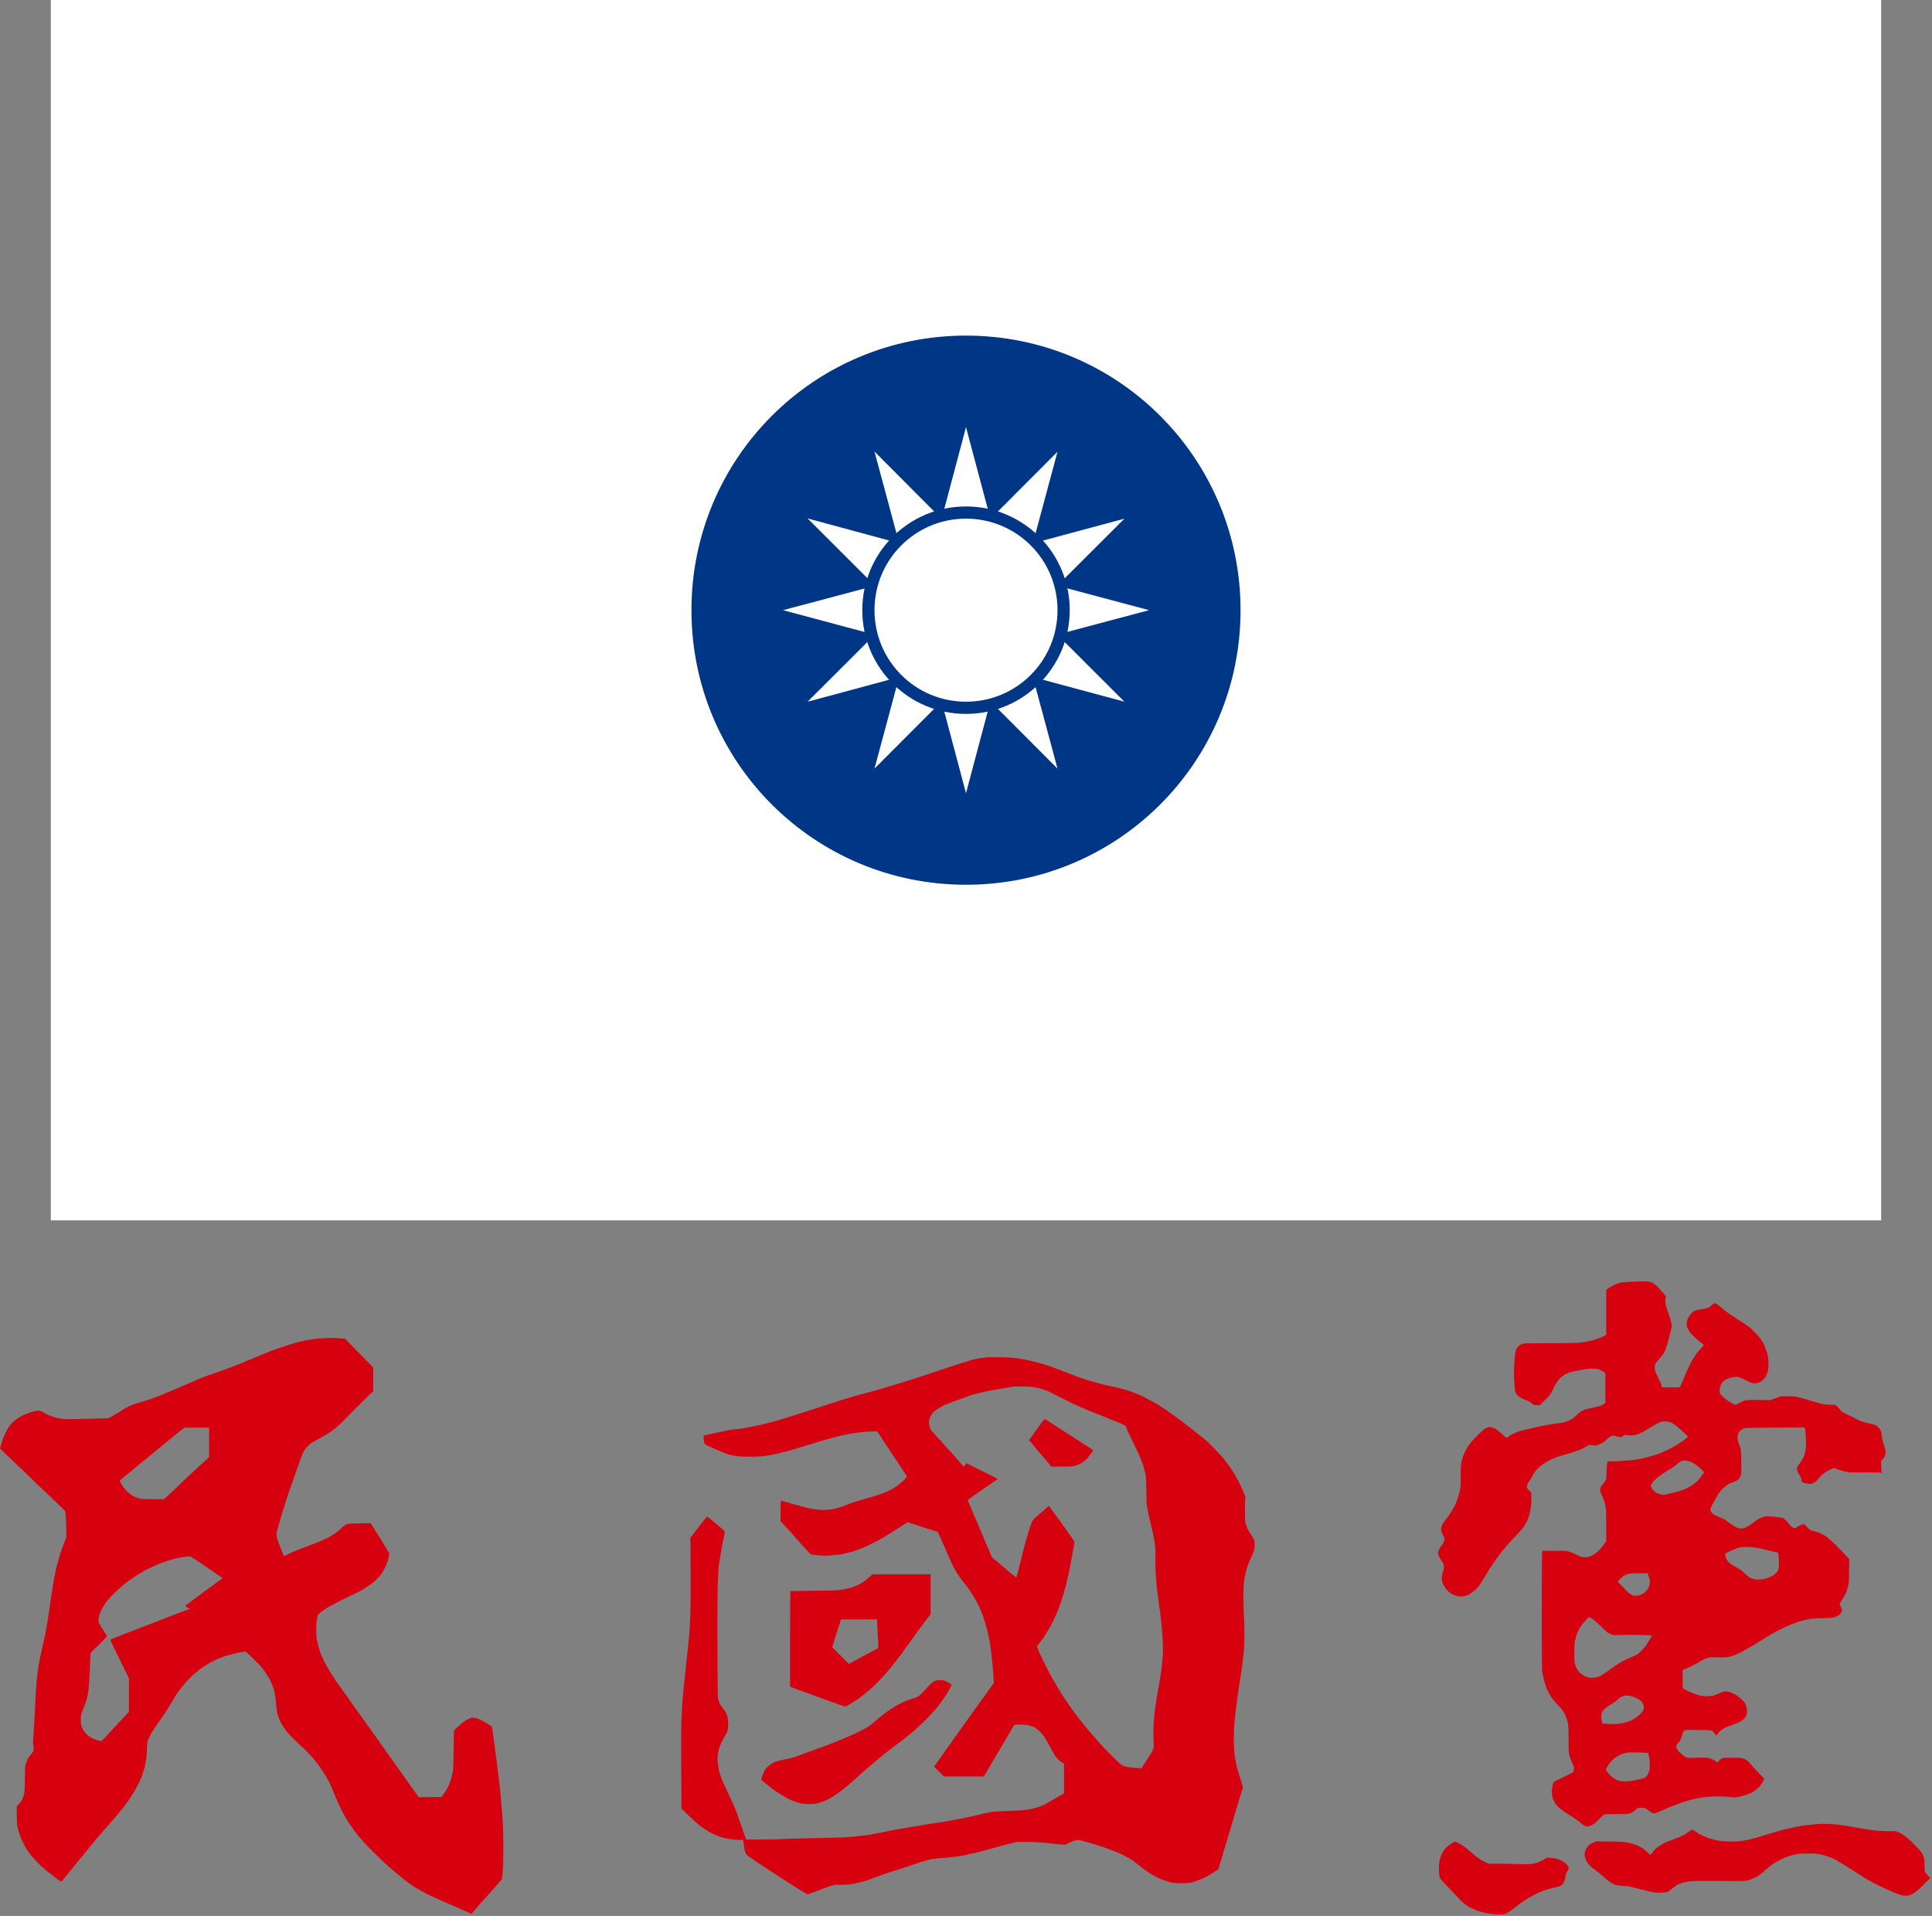 <?xml version="1.0" encoding="UTF-8" standalone="no"?>
<svg
   version="1.2"
   viewBox="0 0 950 942"
   width="950"
   height="942"
   id="svg8"
   sodipodi:docname="민국당 로고 반전.svg"
   inkscape:version="1.3 (0e150ed6c4, 2023-07-21)"
   xmlns:inkscape="http://www.inkscape.org/namespaces/inkscape"
   xmlns:sodipodi="http://sodipodi.sourceforge.net/DTD/sodipodi-0.dtd"
   xmlns="http://www.w3.org/2000/svg"
   xmlns:svg="http://www.w3.org/2000/svg">
  <rect x="0" y="0" width="950" height="942" fill="#808080" stroke="none"/>
  <defs
     id="defs8" />
  <sodipodi:namedview
     id="namedview8"
     pagecolor="#ffffff"
     bordercolor="#000000"
     borderopacity="0.25"
     inkscape:showpageshadow="2"
     inkscape:pageopacity="0.0"
     inkscape:pagecheckerboard="0"
     inkscape:deskcolor="#d1d1d1"
     inkscape:zoom="0.88216561"
     inkscape:cx="475.5343"
     inkscape:cy="471"
     inkscape:window-width="1920"
     inkscape:window-height="1009"
     inkscape:window-x="-8"
     inkscape:window-y="-8"
     inkscape:window-maximized="1"
     inkscape:current-layer="svg8" />
  <style
     id="style1">.a{fill:#d7000f}.b{fill:#fcc800}.c{fill:#003686}.d{fill:#fff}</style>
  <path
     fill-rule="evenodd"
     class="a"
     d="m809.9 630c0.6 0.1 1.5 0.2 2 0.4 0.6 0.2 1.5 0.8 2.1 1.3 0.6 0.5 2 1.9 5.2 5.6l-0.2 1.3c-0.2 1-0.2 1.7 0.1 2.9 0.1 0.9 0.8 2.9 1.4 4.5 0.6 1.6 1.2 3.6 1.6 5.9l-1.3 5.4c-1 4-1.6 5.8-2.2 7.1-0.6 1.2-1.4 2.2-2.6 3.6-1.2 1.2-1.9 2.3-2.1 2.8-0.2 0.5-0.3 1.4-0.2 2.1 0 1 0.3 1.8 1.6 4.3 0.9 1.7 1.7 3.5 1.9 4.9h8.8l1-2.2c0.5-1.2 1.3-3 1.7-4 0.4-1 1.2-2.8 1.7-3.9 0.6-1.1 1.4-2.8 2-3.8 0.6-0.9 1.5-2.3 2-3 0.6-0.7 1.6-1.8 2.3-2.5 0.6-0.8 1.2-1.3 1.1-1.4 0 0-1.1-0.9-2.4-2-1.3-1.1-2.8-2.5-3.5-3.2-0.6-0.6-1.4-1.8-1.8-2.5-0.6-1.1-0.7-1.5-0.7-2.8 0-1.1 0.2-1.7 0.6-2.7 0.3-0.6 1-1.6 1.6-2.3 0.7-0.8 1.4-1.2 2.1-1.5 0.6-0.2 1.7-0.5 2.4-0.5 0.7-0.1 1.8-0.3 2.4-0.4 0.7-0.1 1.5-0.4 1.7-0.5 0.3-0.2 1-0.7 1.5-1.2 0.6-0.5 1.1-0.9 1.4-0.9 0.3 0 0.8 0.2 1.1 0.3 0.2 0.1 1.2 0.9 2.1 1.7 0.8 0.8 2.2 1.9 3 2.4 0.7 0.5 3 2.1 5.1 3.4 2.1 1.3 4.4 2.9 5.3 3.5 0.8 0.6 2.3 2 3.3 3.1 1.1 1 2.3 2.4 2.8 3.2 0.5 0.7 1.1 1.8 1.5 2.4 0.3 0.7 0.8 1.9 1.1 2.8 0.4 0.9 0.8 2.5 0.9 3.5 0.2 1 0.3 2.5 0.3 3.4 0 0.9-0.1 2.2-0.2 3-0.1 0.8-0.5 2-0.8 2.7-0.4 0.8-1 1.6-1.8 2.3-0.8 0.7-1.5 1.1-2.3 1.4-0.8 0.2-1.6 0.3-2.3 0.2q-1-0.1-3.8-1.5c-1.6-0.9-3.2-1.5-3.8-1.6-0.5-0.1-1.7 0-2.6 0.1-0.8 0.2-2.1 0.6-2.9 0.9-0.7 0.4-1.6 1-2.1 1.5-0.4 0.6-0.9 1.5-1.1 2.1-0.2 0.5-0.3 1.6-0.3 2.3 0 1.1 0.1 1.3 1 2.3 0.6 0.6 1.8 1.7 2.7 2.3 0.9 0.6 2.1 1.3 2.7 1.6 0.6 0.3 1.2 0.6 1.4 0.6 0.1 0 0.8-0.3 1.5-0.8 0.7-0.4 2-0.9 2.7-1.2q1.4-0.4 3.6-0.4c1.1-0.1 3.7 0 9.2 0.1l5.3-1.9h3.7c3.4 0 3.8 0.1 5.9 0.7 1.2 0.3 3.9 1.1 5.8 1.7 2 0.6 4.5 1.3 5.5 1.5 1 0.1 2.8 0.3 6 0.3l1.4 1.5c0.8 0.9 1.5 1.7 1.6 1.8 0.1 0.1 2.1 1.1 4.5 2.3 2.3 1.2 4.6 2.3 5.1 2.5 0.5 0.2 2.1 0.6 3.5 0.9 1.5 0.3 3.1 0.8 3.6 1 0.5 0.3 1.2 0.9 1.6 1.4 0.5 0.5 0.9 1.3 1.1 1.8 0.1 0.5 0.3 1.7 0.4 2.7 0.1 1.1 0.5 2.6 1 4 0.5 1.4 0.8 2.5 0.8 3.3 0 0.6-0.2 1.5-0.3 1.9-0.2 0.4-0.7 1.2-2 2.7l0.3 5.7-1.2-0.2c-0.7 0-4.1-0.1-7.5-0.1-4.8 0.1-6.7 0-8.3-0.2-1.2-0.2-3-0.7-4-1.1-1.1-0.4-2.1-0.8-2.3-0.8-0.2 0-0.8 0.2-1.4 0.5-0.7 0.2-1.7 0.8-2.4 1.2-0.8 0.5-1.8 1.3-2.4 1.9-0.6 0.6-1.4 1.5-1.9 2-0.4 0.6-1.3 1.3-1.9 1.6-1 0.6-1.3 0.6-2.6 0.5-0.9 0-2-0.3-2.5-0.5-0.9-0.4-0.9-0.4-1-1.4 0-0.7-0.2-1.3-1.1-2.6-0.9-1.4-1.1-2-1.1-2.6 0-0.4 0.1-1 0.2-1.3 0.1-0.2 0.7-1.1 1.4-1.9 0.6-0.9 1.4-2.2 1.7-2.9 0.3-0.7 0.7-2.2 0.9-3.3 0.3-1.6 0.3-2.8 0.2-5.6-0.1-1.9-0.2-4-0.5-5.6l-14.7 0.1c-14.3 0.1-14.7 0.1-15.6 0.5-0.5 0.3-1.3 0.8-1.7 1.2-0.4 0.5-0.8 1.1-0.9 1.4-0.1 0.3-0.2 1.1-0.2 1.9 0 1 0.2 1.8 0.6 2.7 0.3 0.8 0.7 1.9 0.8 2.5 0.3 0.8 0.4 2.5 0.4 6.8 0.1 5.5 0 5.9-0.4 6.9-0.2 0.6-0.8 1.4-1.3 1.8-0.5 0.4-1.5 0.9-2.2 1.1-0.8 0.3-1.9 0.7-2.5 1.1-0.6 0.3-1.7 1.2-2.5 1.9-0.8 0.8-1.8 2-2.3 2.7-0.4 0.7-1.6 2.7-2.5 4.4-1.2 2.2-1.6 3.3-1.5 3.6 0 0.3 0.3 0.7 0.5 1.1 0.2 0.3 0.7 0.8 1.2 1.1 0.5 0.3 1.5 0.9 2.4 1.2 0.8 0.3 1.8 0.7 2.1 0.8 0.4 0.1 1.7 1 2.9 2 1.3 0.9 2.8 1.9 3.6 2.3 0.9 0.4 1.6 0.6 2.4 0.6 0.8 0 1.6-0.2 2.4-0.6 0.6-0.3 1.6-0.8 2.1-1.2 0.6-0.4 1.5-1.1 2.2-1.6 0.6-0.5 1.7-1.2 2.4-1.6 0.7-0.3 1.9-0.7 2.7-0.9 1.2-0.2 2-0.1 4.9 0.2 1.9 0.2 3.7 0.4 4.1 0.6 0.3 0.2 1 0.8 1.5 1.4 0.6 0.5 1.3 1.4 1.6 1.8 0.4 0.5 1 1 1.3 1.3 0.4 0.2 0.9 0.4 1.3 0.4 0.3 0 0.9-0.3 1.3-0.7 0.5-0.3 1.2-0.7 1.7-0.9 0.5-0.2 1.1-0.3 1.4-0.3 0.3 0.1 0.9 0.6 1.4 1.1 0.4 0.5 1 1.1 1.3 1.4 0.3 0.4 0.9 0.6 1.9 0.8 0.9 0.2 2.2 0.6 3.1 1 0.9 0.4 2.4 1.1 3.2 1.7 1 0.7 2.8 2.3 4.7 4.1 1.6 1.7 3.8 3.9 6.7 7l-0.1 5.8c0 4.4-0.1 6.1-0.4 7.3-0.2 0.9-0.7 2.4-1 3.3-0.3 0.8-1.2 2.4-1.9 3.4-0.7 1.1-1.3 2.1-1.3 2.2 0 0.2 0.2 0.9 0.5 1.4 0.3 0.6 0.6 1.4 0.6 1.8 0 0.4-0.2 1-0.4 1.2-0.2 0.3-0.6 0.8-0.8 1-0.2 0.2-1 0.6-1.6 0.9-1.2 0.6-1.3 0.6-6.5 0.8-4.2 0.1-5.7 0.2-7.5 0.6-1.2 0.2-3 0.7-4 1-1 0.3-2.8 0.9-4 1.4-1.2 0.4-3.5 1.5-5 2.3-1.6 0.8-4.1 2.1-5.5 2.9-1.4 0.9-4.6 2.8-7.1 4.4-2.5 1.5-5.8 3.4-7.3 4.2-1.8 0.9-3.6 1.6-4.9 2-1.9 0.4-2.5 0.5-5 0.5-1.5-0.1-3.4-0.1-4.1-0.1-0.9 0-2 0.2-2.8 0.5-0.8 0.2-3.1 1.4-5.1 2.6-2.1 1.2-4.3 2.3-6.7 3.1v9l1.2 0.7c0.7 0.4 2.1 1.1 3.2 1.5 1 0.5 2.7 1.1 3.7 1.3q1.9 0.5 3.8 0.5c1 0 2.4-0.2 3.1-0.3 0.6-0.2 2-0.7 3-1.2 1.5-0.7 2-0.9 3-0.9 0.6 0 1.8 0.2 2.6 0.5 0.7 0.3 1.9 0.8 2.6 1.2 0.7 0.5 1.9 1.4 2.7 2.1q1.4 1.3 2 2.6c0.3 0.7 0.7 1.8 0.7 2.5 0.1 0.9 0.1 1.7-0.2 2.5-0.2 0.9-0.6 1.4-1.2 2.1-0.5 0.5-1.5 1.2-2.2 1.5-0.7 0.4-2.4 1-3.7 1.5-1.3 0.4-3 1.1-3.8 1.5-0.9 0.5-1.9 1.3-2.5 1.9-0.6 0.7-1.1 1.3-1.1 1.4 0 0.1-0.1 0.2-0.2 0.2-0.2 0-0.6-0.4-1-0.8-0.3-0.5-0.8-1-1.1-1.3-0.5-0.3-1.1-0.4-6.8-0.4-3.4-0.1-6.4-0.1-6.6 0-0.3 0.1-0.7 0.5-0.9 0.9-0.3 0.5-0.6 1.4-0.7 2-0.2 0.6-0.5 1.5-0.7 1.9-0.2 0.5-0.7 1.1-1.1 1.5-0.4 0.3-0.8 0.9-0.9 1.3 0 0.3 0 0.9 0.1 1.3 0.2 0.5 0.8 1.3 1.8 2.3 0.8 0.8 2 1.8 2.6 2 1 0.5 1.1 0.6 5.9 0.4 3.1-0.1 5.1 0 5.7 0.1 0.4 0.1 1.4 0.6 2.1 1 0.7 0.4 1.5 0.8 1.7 1 0.3 0.2 0.4 0.1 1-0.6 0.4-0.5 1-0.9 1.6-1.2 0.9-0.3 1.8-0.3 5.1-0.3 3.3 0 4.3 0 5.2 0.3 0.6 0.2 1.5 0.7 2 1.1 0.5 0.3 1.3 1.2 1.8 1.8 0.5 0.7 2.2 2.6 6.6 7.1l-0.6 1.3c-0.4 0.7-1 1.7-1.5 2.3-0.4 0.5-1.3 1.4-2 1.9-0.6 0.5-1.7 1.1-2.3 1.5-0.7 0.3-2 0.8-2.9 1.1-1 0.3-2.5 0.7-3.4 0.9-1.4 0.3-1.9 0.3-4.5 0-2.1-0.3-4-0.3-6.9-0.3-2.7 0.1-5 0.3-6.8 0.6-1.5 0.3-3.6 0.7-4.8 1-1.2 0.3-3.1 0.9-4.2 1.2-1.1 0.4-3.3 1.2-4.9 1.8-1.6 0.6-4.1 1.7-5.6 2.4-1.5 0.7-3 1.3-3.4 1.3-0.5 0.1-1.1 0-1.6-0.3-0.4-0.2-1.1-0.7-1.6-1.2-0.5-0.4-1.2-0.9-1.5-1-0.3-0.1-1.1-0.2-1.9-0.2-0.8 0-1.6 0.1-2 0.3-0.3 0.2-0.9 0.6-1.2 1-0.4 0.4-1.2 0.9-1.8 1.2-1.2 0.5-1.3 0.6-7 0.6-3.4 0-6 0.1-6.3 0.3-0.3 0.1-1.5 1.1-2.6 2.3-1.5 1.6-2.4 2.3-3.4 2.8-0.8 0.4-1.7 0.7-2.1 0.7-0.4 0-1-0.1-1.4-0.3-0.4-0.1-1.3-0.8-2-1.4-0.7-0.7-2.3-1.8-3.5-2.6-1.2-0.8-3-1.9-4.1-2.6-1-0.6-2.5-1.8-3.3-2.5-1.1-1-1.7-1.9-2.2-2.9q-0.8-1.6-1-3.3c-0.2-1.4-0.2-2 0.1-3.8 0.2-1.2 0.5-2.3 0.6-2.4 0.2-0.2 2.4-1.3 5-2.5 2.5-1.2 4.7-2.4 4.8-2.5 0-0.2 0.1-0.9 0.2-1.6 0.1-1 0-1.3-0.8-2.7-0.4-0.9-1-2.4-1.3-3.4-0.5-1.6-0.5-2.2-0.5-8.5-0.1-6.4-0.1-6.8-0.6-8.8-0.3-1.1-0.8-2.5-1.1-3.2-0.4-0.6-0.9-1.6-1.3-2.1-0.3-0.6-1.5-1.9-2.6-3-1.1-1.2-2.4-2.7-2.9-3.5-0.5-0.8-1.4-2.3-2-3.5-0.5-1.3-1.2-3.2-1.6-4.7-0.3-1.3-0.7-3.3-0.9-4.4-0.1-1.3-0.2-10.7-0.2-29.6 0-15.2 0.1-28.2 0.2-28.8 0.1-0.8 0.2-1 0.4-1 0.2 0.1 2.8 0.1 5.7 0.1 4.7-0.1 5.6 0 7 0.3 0.9 0.3 2.6 1 3.8 1.6 2.2 1.1 2.3 1.2 4.1 1.2 1.5 0 2.1-0.1 3-0.6 0.7-0.3 1.7-0.9 2.4-1.4 0.6-0.5 1.6-1.4 2.2-2 0.6-0.7 1.5-1.8 2.9-3.8v-7.6c0-6.3 0-7.9-0.3-9.5-0.2-1-0.6-2.5-0.9-3.3-0.3-0.8-0.7-1.9-1-2.4-0.3-0.5-0.6-1.3-0.7-1.8-0.1-0.6 0-1.3 0.2-1.8 0.1-0.5 0.6-1.3 1.1-1.8 0.5-0.6 1.1-1.3 1.3-1.7 0.4-0.7 0.4-1.4 0.5-4.2 0-1.9 0.1-3.9 0.5-5.2l4.9-0.1c2.6-0.1 6-0.4 7.3-0.5 1.4-0.2 3.6-0.6 5.1-0.9 1.4-0.3 3.4-0.8 4.6-1.2 1.1-0.3 2.9-0.9 3.9-1.3 1.1-0.4 3-1.3 4.2-1.9 1.3-0.6 3-1.6 4-2.2 0.9-0.6 2.5-1.7 3.6-2.4 1-0.8 1.9-1.5 1.9-1.6 0-0.1-1-1.2-2.2-2.3-1.3-1.1-2.8-2.4-3.5-3-0.7-0.6-1.8-1.3-2.4-1.6-0.8-0.4-1.5-0.5-2.8-0.6-1.4-0.1-1.9 0-3 0.4-0.7 0.3-2.1 1-3.1 1.6-1 0.6-2.7 1.7-3.9 2.4-1.1 0.7-2.8 1.5-3.7 1.8-1.4 0.5-2.1 0.6-3.5 0.6-1 0-2.2-0.1-2.5-0.2-0.6-0.1-0.7-0.1-1.1 0.3-0.3 0.3-0.8 0.6-1.1 0.7-0.3 0.1-1 0-1.6-0.1-0.5-0.2-1.3-0.4-1.8-0.5-0.5-0.1-1.1 0-1.5 0.1-0.3 0.1-1.4 0.8-2.2 1.7-1 0.9-2.2 1.8-3.2 2.2-1.1 0.6-1.7 0.8-2.6 0.8-0.7 0-1.6-0.1-2-0.2-0.7-0.3-0.8-0.3-2.2 0.6-0.8 0.5-2.3 1.3-3.2 1.7-1 0.4-3.8 1.3-6.4 2.1-2.5 0.7-5.1 1.5-5.8 1.8-0.6 0.2-2 0.9-3.1 1.4-1 0.6-2.7 1.6-3.6 2.3-0.9 0.7-2.2 1.9-2.8 2.6-0.5 0.7-1.3 1.9-1.7 2.6-0.3 0.7-0.9 1.7-1.3 2.3-0.4 0.5-0.9 1.2-1 1.6-0.2 0.4-0.4 1.1-0.4 1.5 0 0.7 0.2 1 2.1 2.8l0.1 1.7c0.1 0.9 0 2.8-0.1 4.1-0.1 1.3-0.4 3.2-0.7 4.4-0.2 1.1-0.9 2.8-1.3 3.8-0.5 1-1.4 2.6-2.1 3.4-0.6 0.8-2.3 2.7-3.7 4.2-1.4 1.4-3.5 3.7-4.6 5-1.1 1.3-2.9 3.5-3.9 4.9-1.1 1.5-2.6 3.7-3.5 5-0.9 1.3-2.4 3.8-3.4 5.6-1.1 1.7-2.2 3.5-2.5 3.9-0.3 0.5-1.3 1.4-2.2 2.2-0.9 0.8-2.2 1.7-2.8 2-0.6 0.3-1.7 0.7-2.5 0.8-1 0.2-1.7 0.2-2.7 0-0.7-0.1-1.9-0.5-2.7-0.9-0.8-0.4-1.9-1.2-2.5-1.9-0.8-0.7-1.5-1.8-2-2.7-0.5-1.1-0.7-1.9-0.8-3-0.1-1.2 0-1.9 0.5-3.4 0.4-1.3 0.6-2.3 0.5-2.9 0-0.7-0.3-1.3-0.7-1.9-0.4-0.4-1-1.6-1.5-2.5-0.7-1.5-0.8-1.9-0.6-2.6 0.1-0.5 0.6-1.6 1.2-2.5 0.7-0.9 1.3-1.9 1.5-2.3 0.2-0.4 0.4-1 0.4-1.5 0-0.4-0.4-1.3-0.9-2.3-0.6-1.2-0.8-1.9-0.8-2.5 0-0.5 0.2-1.4 0.5-2 0.2-0.6 0.9-1.7 1.5-2.4 0.6-0.7 1.7-2.2 2.4-3.3 0.7-1.1 1.7-2.7 2.2-3.6 0.4-0.9 1.2-2.7 1.6-3.9 0.4-1.3 0.9-3.2 1.1-4.2 0.3-1.5 0.4-3.1 0.3-6.5 0-2.5 0.1-5.2 0.2-6 0.2-0.8 0.5-2.2 0.7-3 0.2-0.8 0.9-2.4 1.4-3.4 0.5-1.1 1.5-2.8 2.3-3.8 0.7-1 2.6-3 4.1-4.5 1.6-1.5 3.1-2.8 3.7-3.1 0.7-0.3 1.5-0.6 2-0.6 0.5 0.1 1.4 0.3 1.9 0.5 0.5 0.2 1.5 0.8 2 1.2 0.6 0.5 1.8 1.5 4.3 3.7l1.2-0.8c0.7-0.5 1.7-1.1 2.3-1.4 0.6-0.3 1.8-0.8 2.7-1.1 0.9-0.3 3-0.8 4.8-1.2 1.7-0.4 4.3-0.9 5.8-1.3 1.4-0.3 4.1-0.8 6.1-1.1 1.9-0.2 4.2-0.6 5-0.7 0.8-0.2 2.3-0.7 3.2-1.2 1.3-0.6 2.1-1.2 3-2.1 0.7-0.8 1.8-1.6 2.3-2 0.5-0.3 1.5-0.8 2.2-1.1 0.7-0.2 2.5-0.6 3.9-0.9 1.4-0.3 3-0.7 3.5-0.9 0.6-0.2 1.4-0.6 2.6-1.4v-14.6l-0.7-0.6c-0.4-0.3-1.2-0.8-1.9-1.1-0.9-0.4-1.6-0.5-3.3-0.6-1.8-0.1-2.8 0-6.3 0.7-2.3 0.4-4.7 0.9-5.3 1.1-0.6 0.2-1.6 0.7-2.3 1-0.7 0.4-1.9 1.3-2.6 2-0.7 0.7-1.5 1.8-1.9 2.5-0.4 0.6-1.1 2-1.5 3-0.5 1-1.1 2.1-1.4 2.5-0.3 0.5-1.5 1.8-5.1 5.2h-1.4c-1.2 0-1.4-0.1-2.1-0.7-0.3-0.3-1.3-0.9-2-1.3-0.7-0.3-1.8-0.8-2.4-1-0.6-0.3-1.5-0.7-2-1.1-0.6-0.3-1.2-0.9-1.5-1.3-0.2-0.4-0.5-1.2-0.7-1.7-0.1-0.5-0.3-2.6-0.4-4.7-0.2-2.7-0.2-4.9 0-7.9 0.1-2.2 0.3-4.8 0.4-5.6 0.2-1 0.4-2 0.7-2.5 0.3-0.5 0.9-1.2 1.4-1.5 0.4-0.4 1.1-0.8 1.6-0.9 0.6-0.3 2.8-0.3 12.6-0.3 7 0 13-0.1 14.6-0.2 1.5-0.2 3.6-0.4 4.8-0.7 1.2-0.2 3.1-0.7 4.3-1.1 1.2-0.4 2.8-1 4.8-2.1v-22.1l1.2-0.9c0.6-0.4 1.6-1 2.2-1.3 0.6-0.3 1.5-0.7 2.1-0.9 0.6-0.2 1.6-0.5 2.3-0.6 0.6-0.1 3.4-0.3 6.2-0.4 2.8-0.1 5.5-0.1 6.1-0.1zm15.9 88.9c-0.4 0.2-0.8 0.6-0.9 0.7-0.1 0.1-0.7 0.7-1.4 1.2-0.6 0.5-2.5 1.7-4.1 2.6-1.6 1-3.4 2.2-4 2.7-0.7 0.5-1.6 1.4-2 1.8-0.4 0.5-1 1.3-1.3 1.8-0.5 0.9-0.5 1-0.1 1.6 0.2 0.4 0.6 1 0.8 1.3 0.3 0.3 0.9 0.8 1.3 1.1 0.4 0.3 1.4 0.7 2.2 0.9 1.5 0.4 1.6 0.4 3.5 0 1-0.2 2.9-0.6 4.1-1 1.3-0.3 3.2-0.9 4.2-1.3 1.1-0.5 2.7-1.3 3.7-1.9 0.9-0.6 2.3-1.7 3-2.4 0.7-0.8 1.7-2 2.2-2.8l1-1.4c-1.2-1.2-2.2-2.2-3.1-2.9-0.9-0.7-2.3-1.6-3.1-2-0.9-0.4-2-0.7-2.7-0.8-0.7-0.1-1.5 0-1.9 0.1-0.4 0.1-1.1 0.4-1.4 0.7zm27.3 42.7c-0.6 0.2-2 0.9-3 1.3-1.4 0.7-1.9 1-1.8 1.3 0 0.1 0.1 0.6 0.2 1 0.1 0.4 0.3 1.1 0.5 1.5 0.3 0.5 0.8 1.2 1.3 1.7 0.5 0.4 1.9 1.4 3.3 2.1 1.9 1 2.8 1.6 4.2 3 1.3 1.2 2.3 2 3.1 2.4 0.9 0.4 1.8 0.6 2.9 0.7 0.9 0 2.3 0 3-0.2 0.8-0.1 2.3-0.5 3.2-0.9 1.2-0.5 2.2-1 2.8-1.6 0.5-0.4 1.2-1.2 1.4-1.7 0.3-0.6 0.5-1.4 0.5-3 0.1-1.2 0-3-0.1-4l-0.3-1.8c-3.9-0.9-6.6-1.6-8.5-2-2.8-0.6-4.2-0.7-6.5-0.8-2-0.1-3.2 0-3.9 0.2-0.6 0.2-1.6 0.5-2.3 0.8zm-54 12.8c-0.8 0.4-1.7 1.1-2.4 1.9l-1.3 1.3c1.9 2 3.2 3.3 4.1 4.2 1 1.1 2 1.9 2.8 2.3 1 0.5 1.4 0.5 2.6 0.4 1 0 1.7-0.3 2.7-0.8 1.1-0.6 1.6-1 2.3-2 0.7-0.9 1-1.7 1.2-2.5 0.1-0.6 0.2-1.6 0.1-2.1-0.1-0.6-0.3-1.6-0.6-2.3l-0.4-1.3c-5.7 0-7.9 0.1-8.6 0.2-0.7 0.1-1.8 0.4-2.5 0.7zm-21.9 25.3c-0.5 0.8-1.3 2.3-1.7 3.2-0.3 1-0.8 2.6-1 3.6-0.3 1.4-0.4 2.8-0.4 6.2 0 3.9 0 4.6 0.5 5.9 0.2 0.8 0.8 2.1 1.3 2.7 0.4 0.7 1.3 1.5 2 2 0.6 0.4 1.5 0.9 2 1.1 0.4 0.2 1.4 0.4 2.1 0.5 0.8 0 1.8 0 2.6-0.2 0.7-0.1 1.8-0.4 2.3-0.7 0.6-0.3 2.7-1.7 4.6-3 1.8-1.4 4.3-3 5.5-3.8 1.2-0.7 3.3-1.7 4.6-2.2 1.4-0.6 2.9-1.3 3.5-1.6 0.5-0.4 1.5-1.3 2.2-2 0.8-0.8 1.6-1.8 2-2.3 0.4-0.6 1.2-1.9 1.9-3l1.2-2c-2.9-0.2-6.4-0.3-9.6-0.3-3.2 0-6.6 0-7.7 0.1-1.8 0.1-2 0.1-3.4-0.6-1.3-0.6-2-1.2-4.5-3.7-1.8-1.7-3.6-3.3-4.3-3.7-0.7-0.5-1.4-0.8-1.6-0.8-0.1 0-0.9 0.7-1.6 1.6-0.8 0.8-1.9 2.2-2.5 3zm19.7 34.7c-0.3 0.2-1 0.8-1.7 1.4-0.6 0.6-2 1.6-3.1 2.2-1.1 0.7-2.3 1.5-2.8 1.9-0.4 0.3-1 1-1.3 1.5-0.3 0.5-0.6 1.3-0.6 1.8-0.1 0.6-0.1 1.6 0.2 2.6l0.3 1.6c3.8 0.3 5.7 0.3 6.8 0.2 1-0.1 2.8-0.3 3.8-0.5 1.2-0.3 2.7-0.8 3.9-1.4 1.4-0.7 2.4-1.4 3.5-2.4 0.9-0.8 1.8-1.8 2-2.3 0.2-0.4 0.4-1.2 0.4-1.8 0-0.5-0.2-1.2-0.4-1.6-0.2-0.4-0.6-1-1-1.3-0.4-0.3-1.3-1-2.2-1.4-0.8-0.4-2.1-0.9-2.8-1-0.8-0.2-1.7-0.3-2.1-0.3-0.3 0-1 0.1-1.5 0.3-0.5 0.1-1.1 0.4-1.4 0.5zm2.2 27.5c-0.7 0.2-2 0.6-2.9 1.1q-1.7 0.8-3.1 2.1c-0.7 0.6-1.8 2-2.4 2.9-0.6 1-1.1 1.9-1.1 2 0 0.2 0.5 0.9 1.1 1.6 0.5 0.8 1.5 1.7 2.1 2.2 0.5 0.4 1.4 0.9 1.9 1.2 0.4 0.2 1.4 0.5 2.1 0.7 0.9 0.1 2 0.2 3.4 0.1 1.2-0.1 3.5-0.4 5.1-0.8 1.6-0.3 3.2-0.8 3.5-1 0.4-0.2 1-0.8 1.3-1.4 0.4-0.6 0.8-1.4 1-2.4 0.1-1 0.2-2.2 0.1-3.3 0-1.1-0.2-2.6-0.4-3.4-0.2-1.3-0.3-1.6-0.7-1.7-0.2 0-2.3-0.1-4.6-0.2-2.3 0-4.4 0-4.7 0-0.3 0.1-1.1 0.2-1.7 0.3zm-637.2-204.1c1.9 0 4.4 0.1 7.8 0.4l2.9 3c1.6 1.6 4.7 4.8 10.9 11.1v11.8l-1.4 1.2c-0.7 0.7-4.3 4.2-8 7.9-3.6 3.8-7.5 7.6-8.6 8.5-1.1 0.9-2.9 2.3-4 3-1.1 0.7-3.2 1.9-4.7 2.7-1.5 0.8-3.3 1.8-3.9 2.2-0.6 0.5-1.6 1.5-2.3 2.2-0.6 0.7-1.2 1.6-1.4 2-0.2 0.3-1.1 2.7-2 5.2-0.9 2.6-2.6 7.2-3.7 10.4-1.1 3.1-2.7 7.7-3.4 10.2-0.8 2.4-2 6.4-2.7 8.8-0.7 2.3-1.3 4.7-1.4 5.2-0.1 0.7 0 1.5 0.2 2.5 0.2 0.8 1 3.1 1.8 5.1 0.9 2 1.5 3.7 1.5 3.8 0 0.1 0.9-0.2 2-0.8 1.1-0.5 3-1.4 4.2-1.9 1.3-0.5 4.2-1.6 6.6-2.5 2.3-0.9 5.2-2 6.4-2.6 1.2-0.5 2.8-1.3 3.7-1.8 0.8-0.5 2-1.3 2.8-1.8 0.7-0.5 2-1.6 2.9-2.5 0.9-0.8 2-1.6 2.4-1.7 0.6-0.3 2.4-0.4 11.8-0.5l4.5 7.2c2.5 4 4.5 7.5 4.6 7.7 0 0.3-0.2 1.4-0.5 2.6-0.3 1.3-1 3.1-1.6 4.3-0.6 1.2-1.5 2.8-2.1 3.6-0.6 0.7-1.8 2-2.7 2.8-0.8 0.8-2.5 2.1-3.7 2.9-1.2 0.8-3.5 2.2-5.2 3-1.8 0.8-5.4 2.6-8.2 4-2.8 1.4-5.8 3-6.8 3.6-0.9 0.6-2.2 1.6-4.2 3.1l-0.5 2.1c-0.3 1.5-0.4 2.8-0.4 5.5 0 2.9 0.1 4 0.5 5.8 0.3 1.3 0.8 3.3 1.2 4.5 0.4 1.3 1.5 3.7 2.3 5.4 0.9 1.7 2.4 4.4 3.4 6 1 1.6 3.3 4.9 5.2 7.5 1.8 2.6 7.1 10.1 11.9 16.7 4.7 6.6 11.7 16.4 15.5 21.8 3.8 5.4 7.7 10.9 10.4 14.6l11.2-0.1 1.1-1.5c0.6-0.8 1.5-2.4 2.1-3.4 0.5-1.1 1.2-2.8 1.5-3.9 0.3-1.1 0.7-2.8 0.9-3.9 0.2-1.5 0.3-3.9 0.5-20l1.6-1.5c1-0.8 2.2-1.9 2.9-2.5 0.6-0.5 1.8-1.2 2.6-1.6 1.2-0.7 1.5-0.7 2.7-0.6 0.9 0 1.9 0.3 2.6 0.6 0.7 0.3 2.3 1.2 3.7 2 1.6 1 2.6 1.7 2.6 1.9 0.1 0.3 0.7 4.5 1.3 9.4 0.7 4.9 1.4 10.5 1.6 12.4 0.3 2 0.6 5.3 0.9 7.3 0.2 2.1 0.6 6 0.8 8.7 0.3 2.8 0.6 6.7 0.7 8.8 0.2 2.2 0.3 7.7 0.3 12.4 0 5.3-0.1 9.8-0.3 12-0.1 2-0.4 3.7-0.5 3.9-0.1 0.2-0.9 1.1-1.8 2.1-0.8 0.9-2.7 3.1-4.2 4.8-1.6 1.7-3.7 4.1-4.8 5.3-1.1 1.3-2.1 2.5-2.4 2.8-0.2 0.2-0.7 0.8-1.7 2l-2.6-1.2c-1.4-0.6-5.2-2.3-8.6-3.8-3.4-1.4-7.9-3.4-10-4.5-2.1-1-4.9-2.6-6.3-3.4-1.4-0.9-3-2-3.6-2.5-0.7-0.4-2.4-1.8-3.8-3-1.4-1.2-3.9-3.2-5.5-4.6-1.6-1.4-5.1-4.7-7.9-7.5-3.1-3.1-6-6.2-7.4-8-1.3-1.6-3.2-4.2-4.3-5.9-1.1-1.6-2.7-4.4-3.6-6.1-0.9-1.7-2.4-5-3.3-7.2-0.9-2.3-2.2-5.2-2.8-6.6-0.7-1.3-1.8-3.4-2.5-4.5-0.7-1.1-2.1-3.1-3-4.4-1-1.3-2.2-2.8-2.7-3.4-0.5-0.6-1.7-1.9-2.6-2.8-0.9-1-3-3-4.7-4.5-1.7-1.6-3.6-3.5-4.3-4.2-0.6-0.7-1.5-1.8-2-2.5-0.5-0.6-1.2-1.7-1.7-2.5-0.4-0.7-1.1-2-1.4-2.9-0.3-0.8-0.8-2.2-1-3.1-0.2-0.9-0.4-2.9-0.5-4.6-0.1-1.6-0.4-3.7-0.6-4.6-0.1-0.9-0.5-2.3-0.8-3.1-0.3-0.8-0.9-2.3-1.4-3.4-0.5-1-1.4-2.5-2-3.3-0.5-0.8-1.4-2-1.9-2.7-0.5-0.6-1.7-2-2.7-2.9-0.9-1-2.5-2.6-5.5-5.3l-1.8 0.3c-1.1 0.1-2.9 0.5-4 0.8-1.2 0.3-3.1 0.8-4.2 1.1-1.1 0.4-3 1.1-4.2 1.6-1.2 0.6-3.1 1.5-4.2 2.2-1.1 0.7-2.6 1.6-3.3 2.1-0.7 0.5-2 1.5-2.9 2.3-0.9 0.7-2.4 2.1-3.3 3.1-0.9 0.9-2.4 2.6-3.2 3.6-0.9 1.1-2.3 3-3.1 4.2-0.8 1.3-2 3.2-2.6 4.3-0.7 1.2-1.9 3.2-2.8 4.5-0.9 1.4-2.6 3.8-3.7 5.3-1 1.5-2.5 3.7-3.1 4.7-0.6 1.1-1.3 2.6-1.6 3.3-0.4 1-0.5 2.1-0.6 5.1-0.1 2.1-0.3 4.5-0.5 5.3-0.1 0.7-0.4 2.3-0.7 3.5-0.4 1.2-0.9 3-1.3 4.1-0.4 1.1-1.4 3.2-2.2 4.7-0.8 1.6-2.2 4-3.2 5.5-1 1.5-2.6 3.7-3.6 5-1 1.2-2.7 3.2-3.7 4.5-1.1 1.2-3.4 3.9-5.2 5.9-1.7 2-4 4.7-5.2 6.1-1.1 1.4-5 6-8.5 10.4-3.6 4.4-6.8 8.3-7.2 8.8-0.4 0.4-0.7 0.8-0.8 0.8-0.1 0-0.5-0.3-0.9-0.5-0.4-0.3-1.6-1.2-2.7-2-1.1-0.9-2.7-2.1-3.5-2.7-0.7-0.6-2.2-1.9-3.2-2.8-1-1-2.6-2.7-3.6-3.8-1-1.1-2.3-2.9-2.9-3.8-0.6-0.9-1.6-2.7-2.2-4-0.6-1.2-1.3-3-1.6-3.9-0.3-1-0.8-2.6-1-3.6-0.2-1.4-0.3-2.8-0.3-9.8l0.9-1c0.5-0.5 1.3-1.5 1.7-2.2 0.3-0.7 0.8-2 1-2.8 0.3-1.2 0.4-2.6 0.4-7.5 0.1-4.9 0.1-6.3 0.4-7.3 0.2-0.7 0.7-1.9 1-2.6 0.4-0.7 1.1-1.8 1.7-2.4 0.6-0.5 1.1-1.3 1.2-1.6 0.1-0.3 0-1.4-0.1-2.4-0.2-1.4-0.2-2.7 0-4.7 0.1-1.4 0.4-6.6 0.7-11.3 0.2-4.8 0.5-10.1 0.6-11.7 0.1-1.7 0.4-4.5 0.5-6.2 0.2-1.7 0.6-4.6 0.9-6.4 0.3-1.8 1.1-5.5 1.7-8.2 0.6-2.6 1.4-6.1 1.7-7.7 0.3-1.6 0.8-4.5 1.1-6.5 0.3-1.9 0.9-6.3 1.4-9.6 0.5-3.4 1.2-7.7 1.5-9.6 0.4-1.9 0.9-4.4 1.2-5.7 0.3-1.2 0.9-3.5 1.4-5.1 0.4-1.6 1.4-4.5 3.5-9.8v-3.4c0-1.9-0.1-4.8-0.5-9.5l-2.5-2.5c-1.4-1.3-3.6-3.4-4.8-4.6-1.3-1.2-3.5-3.3-5-4.7-1.4-1.4-4.6-4.4-6.9-6.7-2.4-2.2-5.5-5.2-7-6.6-1.5-1.5-3.4-3.3-5.9-5.7l0.7-2.5c0.4-1.6 1.2-3.6 2-5.2 0.7-1.5 1.7-3.1 2.4-4 0.7-0.8 1.8-1.9 2.5-2.4 0.6-0.5 2.1-1.4 3.1-2 1.1-0.5 3-1.3 4.3-1.7 1.6-0.5 2.8-0.8 3.7-0.8 1.1 0 1.4 0.1 3 1 0.9 0.6 2.2 1.2 2.9 1.5 0.6 0.2 1.9 0.6 2.7 0.8 0.9 0.3 2.5 0.6 3.5 0.7 1.2 0.2 3.4 0.2 7.1 0.1 2.8-0.1 7.5-0.2 10.3-0.3 3.7 0 5.1 0 5.5-0.3 0.3-0.1 2.2-1.2 4.1-2.4 2-1.2 4.4-2.7 5.5-3.2 1.2-0.6 3.3-1.4 5.8-2.1 2.1-0.6 4.8-1.4 6-1.9 1.1-0.4 3.4-1.2 4.9-1.9 1.5-0.6 6-2.5 9.9-4.2 3.9-1.7 8.1-3.5 9.3-4 1.2-0.5 4.6-1.7 7.5-2.7 2.9-1 6.6-2.3 8.3-3 1.6-0.6 5.8-2.3 9.3-3.8 3.5-1.4 7.8-3.2 9.5-3.9 1.8-0.6 4.8-1.7 6.7-2.3 1.9-0.6 4.7-1.5 6.3-1.9 1.6-0.4 4.1-0.9 5.5-1.1 1.4-0.3 3.4-0.5 4.4-0.6 1-0.1 3.3-0.2 5.2-0.3zm-75.5 47.5c-2.4 2-5.8 4.7-7.6 6.2-1.8 1.5-3.9 3.2-4.6 3.8-0.7 0.6-4.5 3.7-8.3 6.8-3.8 3.2-7 5.8-7 5.9 0 0 0.2 0.5 0.4 1 0.3 0.5 0.9 1.4 1.3 2.1 0.4 0.6 1.4 1.7 2.2 2.5 0.8 0.7 2 1.6 2.9 2.1 0.9 0.4 2.3 0.9 3.1 1.1 1.1 0.2 3 0.3 6.7 0.3h5.1c1.4-1.2 2.4-2.2 3.2-2.9 0.7-0.7 2.2-2.1 3.3-3.1 1-1 2.8-2.7 3.8-3.7 1.1-1 3.4-3.2 5.2-4.8 1.8-1.7 4-3.7 5-4.6l1.7-1.6v-14.5h-12.1zm0.6 60.8c-1.4 0.3-3.6 1-5 1.4-1.3 0.5-3.6 1.3-5 1.9-1.4 0.6-3.8 1.8-5.3 2.5-1.4 0.8-3.7 2.1-5 3-1.3 0.8-3.5 2.3-4.8 3.3-1.4 1.1-3.9 3.3-5.7 5.1-2.4 2.3-3.6 3.8-4.7 5.4-0.7 1.2-1.6 2.7-1.9 3.4-0.4 0.7-0.7 1.8-0.9 2.5-0.2 0.6-0.3 1.6-0.3 2.1 0 0.9 0.2 1.4 2 4.2 1.2 1.8 2.1 3.4 2.2 3.5 0 0.2-1.8 2.1-4 4.3l-4.1 4c-0.5 12.6-0.8 16.9-1 18.3-0.2 1.3-0.5 3.2-0.8 4.3-0.3 1.1-1 2.9-1.5 4.2-0.5 1.2-1.1 2.7-1.2 3.2-0.2 0.5-0.3 1.8-0.3 2.9 0 1.3 0.1 2.3 0.4 3.1 0.2 0.7 0.6 1.5 0.8 1.9 0.3 0.5 0.9 1.2 1.3 1.7 0.5 0.6 1.4 1.3 2 1.7 0.6 0.4 1.7 0.9 2.6 1.2 0.8 0.3 1.8 0.6 2.3 0.7 0.9 0.2 0.9 0.1 2.1-1.1 0.6-0.7 2.4-2.6 3.9-4.3 1.5-1.6 3.4-3.6 4.1-4.4 0.7-0.7 1.9-2 2.7-2.9l1.5-1.5v-16.5c-7.2-14.6-9.2-18.9-9.2-19 0-0.1 1.1-0.6 2.6-1.1 1.4-0.6 9.9-3.9 18.8-7.3 8.9-3.5 16.5-6.4 17-6.5l0.7-0.3c-2.2-1.3-2.3-1.4-2-1.7 0.1-0.1 4.3-3.2 9.2-6.8l9-6.6c-8.2-5.6-11.8-8-13.2-9-1.5-1-2.8-1.7-3.1-1.7-0.2 0-1.1 0.1-2 0.2-1 0.1-2.9 0.4-4.2 0.7zm812 130.7c1.6 0 4.1 0.2 5.5 0.4 1.4 0.1 5.3 0.8 8.6 1.4 3.3 0.6 7.2 1.2 8.7 1.4 1.4 0.1 4.3 0.3 6.4 0.3 3.4 0 4 0 5.1 0.4 0.7 0.3 1.9 0.9 2.7 1.5 0.8 0.5 3 2.4 4.8 4.2 1.8 1.8 3.6 3.7 3.9 4.2 0.4 0.5 0.8 1.5 1.1 2.1 0.4 1 0.5 1.7 0.5 4.2 0 2.2 0.1 3.2 0.4 3.7 0.2 0.3 0.8 1.1 2.4 2.7l-0.9 1c-0.6 0.5-1.9 1.9-2.9 2.9-1.1 1.1-2.5 2.3-3.1 2.8-0.6 0.5-1.5 1.1-2.1 1.4-0.7 0.3-1.6 0.6-2.6 0.6-1.2 0.1-1.8 0-3.4-0.5-1.1-0.3-3.6-1.3-5.7-2.3-2.1-0.9-4.9-2.3-6.3-3-1.4-0.7-3.6-2-4.9-2.7-1.2-0.8-4.3-2.8-6.9-4.4-2.6-1.7-5.5-3.5-6.5-4-0.9-0.6-2.5-1.4-3.6-1.8-1.1-0.4-3-1-4.3-1.4-2.2-0.5-2.7-0.6-6.7-0.6-3.4 0-4.9 0.1-6.2 0.4-0.9 0.2-2.5 0.6-3.4 0.9-0.9 0.3-2.8 1.1-4.1 1.7-1.3 0.7-3.1 1.8-4.1 2.4-0.9 0.7-2.4 1.9-3.3 2.7-0.8 0.8-2 1.8-2.6 2.2-0.6 0.5-1.9 1.2-2.8 1.7-1 0.4-2.4 1-3.1 1.2-1.3 0.3-2.5 0.4-14 0.3-8.8-0.1-13.2 0-14.7 0.2-1.2 0.1-2.9 0.5-3.7 0.7-0.9 0.3-2.2 0.9-2.9 1.3-0.7 0.5-1.8 1.3-2.4 1.8-0.6 0.5-1.4 1.1-1.7 1.3-0.5 0.2-1.4 0.4-3.1 0.4-1.4 0.1-3.2 0-4.1-0.1-0.9-0.2-3.7-0.8-6.2-1.5-2.5-0.6-5.1-1.3-5.7-1.4-0.6-0.1-2.2-0.2-3.6-0.3-2-0.2-2.9-0.3-3.8-0.7-0.6-0.3-1.6-0.9-2.1-1.2-0.6-0.4-2.2-1.7-3.6-3-1.4-1.2-3.2-2.7-4.1-3.3-0.8-0.5-1.8-1.3-2.2-1.7-0.3-0.5-0.9-1.2-1.3-1.8-0.3-0.5-0.8-1.5-1-2.2-0.2-0.9-0.3-1.6-0.2-2.2 0.1-0.5 0.4-1.4 0.7-2 0.2-0.5 0.8-1.3 1.3-1.8 0.4-0.4 1.4-1 3.4-2l6.2 0.1c3.4 0 7 0.1 7.9 0.3 1 0.1 2.5 0.4 3.4 0.6 0.9 0.2 2.3 0.7 3 1 0.8 0.4 1.9 1 2.7 1.5 0.7 0.5 1.7 1.3 2.3 1.9 0.6 0.5 1.2 1.1 1.3 1.2 0.1 0.1 0.5-0.3 1.1-1 0.4-0.7 1.3-1.6 1.8-2.1 0.5-0.5 1.7-1.3 2.5-1.8 0.8-0.5 1.9-1.1 2.5-1.3 0.6-0.2 2.4-0.9 3.9-1.5 1.5-0.5 3.4-1.3 4.2-1.7 0.7-0.3 2-1.2 2.8-1.8 0.8-0.6 1.6-1.1 1.8-1.1 0.2 0 0.6 0.2 1 0.4 0.4 0.2 1 0.6 1.3 0.9 0.4 0.3 1.4 0.9 2.3 1.3 0.9 0.5 2.5 1.1 3.5 1.5 1.1 0.3 2.9 0.8 4 1.1 1.4 0.3 3.2 0.5 5.7 0.6 2.3 0 4.4 0 5.8-0.2 1.2-0.1 3.2-0.5 4.6-0.8 1.4-0.3 4.1-1 6.1-1.7 2-0.6 5.1-1.6 7-2.1 1.8-0.5 4.8-1.3 6.6-1.7 1.9-0.4 4.5-0.9 5.9-1.2 1.4-0.2 3.7-0.5 5.1-0.6 1.3-0.2 3.1-0.3 3.8-0.3 0.8-0.1 2.7-0.1 4.3 0zm-183.6 8.6c0.1 0 0.5 0.2 0.9 0.4 0.5 0.1 1.3 0.6 2 1 0.6 0.3 1.8 1.2 2.6 1.8 0.8 0.7 2.3 1.9 3.2 2.7 0.9 0.8 2.4 2 3.2 2.5 0.8 0.6 2.2 1.4 4.7 2.5h5c2.7 0 7 0.1 9.6 0.2 3.6 0.1 5.2 0.1 6.5-0.1 0.9-0.1 2.4-0.5 3.2-0.8 0.8-0.3 2.2-0.9 4.5-2.3l2.4 0.2c2.2 0.3 2.7 0.4 4.2 1.1 1 0.5 2.1 1.2 2.5 1.6 0.4 0.4 0.9 1 1.1 1.3 0.2 0.3 0.4 0.7 0.4 1 0 0.3-0.1 0.7-0.3 0.9-0.2 0.2-0.5 0.6-0.7 1-0.2 0.3-0.5 1.3-0.6 2.2-0.2 0.9-0.4 1.9-0.6 2.3-0.1 0.3-0.4 0.9-0.6 1.2-0.2 0.3-0.9 0.8-1.4 1.1-0.6 0.3-1.9 0.7-3 0.9-1 0.2-2.9 0.7-4.2 1.1-1.2 0.4-3 1.1-3.9 1.6-1 0.4-2.7 1.3-3.9 2-1.2 0.7-2.9 1.8-3.9 2.5-1 0.7-2.8 2.1-4 3-1.2 1-2.7 2-3.4 2.3-0.9 0.5-1.5 0.6-3.2 0.7-1.3 0-3.1-0.1-4.9-0.4-1.6-0.2-3.8-0.7-4.8-1-1.1-0.3-2.9-1-4.1-1.6-1.2-0.5-2.7-1.4-3.4-2-0.8-0.5-2-1.7-2.8-2.5-0.8-0.9-3.3-3.5-5.6-5.9-2.9-3-4.1-4.4-4.2-4.9-0.1-0.4-0.3-1.9-0.3-3.3-0.1-2-0.1-3 0.2-4.5 0.2-1.1 0.6-2.6 1-3.3 0.3-0.8 1-1.9 1.4-2.5 0.5-0.6 1.4-1.5 2.1-2.1 0.7-0.5 1.7-1.1 2.2-1.4 0.4-0.2 0.9-0.5 0.9-0.5zm-223.8-238.1c4.2 0 6.3 0.2 8.5 0.5 1.6 0.2 3.8 0.6 5 0.9 1.2 0.2 3.4 0.8 5 1.2 1.6 0.4 4.1 1.1 5.7 1.7 1.5 0.5 4.9 1.7 7.5 2.8 2.6 1 6 2.3 7.4 2.8 1.5 0.5 4.2 1.4 5.9 1.9 1.8 0.5 4.4 1.2 5.8 1.6 1.5 0.3 4.1 0.9 5.9 1.3 1.9 0.4 5 1.2 7 1.9 2.5 0.8 4.9 1.8 7.6 3.2 2.2 1.1 5.2 2.7 6.8 3.7 1.5 1 3.9 2.5 5.2 3.5 1.4 1 4.2 3 6.4 4.6 2.1 1.6 5.4 4.2 7.4 5.8 1.9 1.5 4.2 3.4 5 4.1 0.8 0.8 2.5 2.4 3.6 3.6 1.2 1.2 3 3.2 4.1 4.4 1 1.2 2.8 3.7 4 5.4 1.1 1.7 2.7 4.3 3.5 5.9 0.7 1.5 1.9 3.9 3.5 7.7l-0.2 2.5c0 1.3-0.1 4.1 0 6 0 2.7 0 3.9 0.3 4.9 0.3 0.8 0.7 2.1 1.1 2.8 0.4 0.8 1.2 2.1 1.8 2.9 0.7 1 1.2 1.9 1.4 2.6 0.1 0.6 0.2 1.9 0.1 2.9-0.1 1.7-0.2 2-1.5 4.9-0.8 1.6-1.6 3.6-1.9 4.5-0.3 0.8-0.8 2.6-1.1 3.9-0.3 1.4-0.7 3.5-0.8 4.7-0.1 1.1-0.2 4.2-0.2 6.8 0 2.6 0.1 6.5 0.2 8.6 0.2 2.2 0.3 6.6 0.3 9.8 0 4.6-0.1 6.9-0.5 10.2-0.2 2.4-0.8 6.5-1.2 9.2-0.4 2.8-1 6.8-1.4 9.1-0.3 2.2-0.8 6-1.1 8.3-0.3 2.4-0.7 6-0.8 8-0.2 2.2-0.2 5.5-0.2 8.3 0.1 2.5 0.3 5.6 0.5 6.9 0.2 1.3 0.6 3.3 0.8 4.5 0.3 1.1 1.1 3.9 3.2 10.6l-1.3 4.2c-0.7 2.3-3.1 10.1-5.2 17.4-2.2 7.2-4.4 14.4-5.6 18.7l-2.1 1.4c-1.1 0.7-2.7 1.7-3.6 2.2-0.9 0.5-2.4 1.2-3.3 1.5-1 0.4-2.7 1-3.8 1.3-1.8 0.4-2.5 0.5-5.4 0.5-2.4 0-3.7-0.1-4.9-0.4-0.9-0.2-2.3-0.6-3.2-0.9-0.9-0.3-2.4-0.9-3.3-1.3-1-0.5-2.5-1.3-3.5-1.9-0.9-0.6-2.3-1.5-3-2-0.7-0.5-2-1.5-2.9-2.3-0.9-0.7-2.3-1.8-3.2-2.4-0.9-0.6-2.4-1.5-3.4-2-1-0.6-2.9-1.5-4.2-2-1.3-0.6-3.6-1.4-5-1.9-1.5-0.6-4.8-1.6-7.3-2.4-2.6-0.7-5.1-1.5-5.7-1.6-0.8-0.2-1.4-0.2-2.4 0-0.7 0.1-2.2 0.7-5.3 2.2l-2.1-0.2c-1.1 0-4.2-0.4-6.9-0.7-4-0.4-5.9-0.5-14.6-0.5l-3.5 0.9c-1.9 0.4-5.3 1.4-7.7 2-2.3 0.7-6 1.6-8.1 2.2-2.2 0.5-5.2 1.2-6.7 1.5-1.5 0.3-4 0.7-5.5 0.8-1.4 0.2-4.1 0.5-6 0.6-2 0.1-4.2 0.4-5.5 0.7-1.3 0.3-3.3 0.9-4.5 1.3-1.3 0.4-3.7 1.2-5.4 1.8-1.7 0.6-4.6 1.5-6.4 2.1-1.9 0.5-5.6 1.8-8.3 2.8-2.7 1-5.9 2.1-7.1 2.5-1.2 0.3-2.9 0.8-3.9 1-1 0.3-2.8 0.5-4 0.7-1.2 0.1-3.2 0.2-4.5 0.2-1.9-0.1-2.7 0-4 0.4-1 0.3-3.7 1.2-6 2.2-2.4 0.9-4.7 1.8-5.2 1.9-0.7 0.2-0.9 0.2-1.4-0.2-0.3-0.2-2.7-1.7-5.3-3.3-2.6-1.7-6.3-4-8.3-5.3-1.9-1.2-6-3.9-9.2-6-3.1-2.1-5.9-4-6.2-4.4-0.4-0.3-0.8-1-0.9-1.6-0.2-0.5-0.5-2.1-1-5.8h-1.9c-1 0-2.7-0.1-3.8-0.3-1.1-0.1-2.6-0.4-3.4-0.6-0.9-0.2-2.4-0.7-3.5-1.1-1-0.4-2.8-1.2-3.9-1.8-1.2-0.7-3.1-2-4.4-2.9-1.3-1-4-3.4-9.4-8.7l-0.1-18.4c-0.1-12.2-0.1-20.6 0.1-25.1 0.1-3.7 0.4-8.6 0.6-10.8 0.2-2.3 0.9-9.3 1.6-15.6 0.7-6.3 1.4-13.3 1.6-15.4 0.2-2.1 0.4-6.4 0.5-9.4 0.2-3.6 0.3-11.6 0.1-38.5l4-5.2c2.2-2.8 4.1-5.2 4.2-5.2 0.1 0 1.6 1.2 3.3 2.6 1.7 1.5 3.6 3.1 4.2 3.6 1.2 1 1.2 1 1.1 2-0.1 0.5-0.7 3.4-1.3 6.5-0.5 3.1-1.2 6.9-1.4 8.4-0.3 2.1-0.5 5-0.7 11.4-0.1 4.9-0.2 18.5-0.1 31.7 0.1 21.1 0.1 23.2 0.5 24.1 0.2 0.6 0.5 1.4 0.7 1.9 0.2 0.4 0.9 1.3 1.4 2 0.6 0.7 1.3 1.7 1.6 2.3 0.3 0.5 0.6 1.6 0.8 2.3 0.1 0.8 0.3 2.2 0.3 3.2 0 1-0.2 2.4-0.3 3.2-0.2 0.7-0.8 1.9-1.3 2.6-0.4 0.8-1.2 2.2-1.7 3.1-0.4 0.8-1 2.3-1.2 3.2-0.3 0.9-0.5 2.4-0.7 3.4-0.1 1.1-0.1 2.6 0.1 3.9 0.1 1.1 0.4 2.9 0.7 4.1 0.3 1.1 0.9 2.9 1.3 3.9 0.4 1.1 2 4.4 3.4 7.4 1.5 3.1 3.1 6.8 3.7 8.4 0.6 1.6 1.8 5.1 2.7 7.7 0.9 2.6 1.7 4.9 2.1 5.9h7.3c4.1 0 9.6-0.1 12.3-0.3 2.7-0.1 9.8-0.3 15.7-0.4 5.9-0.1 12.1-0.3 13.9-0.4 1.8-0.1 4.6-0.4 6.2-0.6 1.7-0.1 4.3-0.5 5.8-0.7 1.5-0.3 4.8-0.9 7.2-1.4 2.4-0.5 6.4-1.3 8.8-1.7 2.4-0.4 7.8-1.3 12-2 4.2-0.6 9.3-1.4 11.4-1.8 2-0.4 5.1-0.9 6.8-1.3 1.7-0.3 4.9-1.1 7-1.6 2.1-0.5 4.8-1.1 5.9-1.3 1.1-0.2 4.7-0.4 7.9-0.5 3.3-0.1 7-0.3 8.2-0.4 1.2-0.2 3-0.4 3.9-0.6 0.8-0.2 2.3-0.6 3.2-0.9 0.9-0.3 2.3-0.8 3.1-1.2 0.8-0.5 3.3-1.9 9.7-5.6v-14.6l-0.7-0.4c-0.4-0.2-1.3-0.8-1.9-1.4-0.6-0.5-1.4-1.5-1.9-2.2-0.4-0.6-1.5-2.6-2.4-4.4-1-1.8-2.2-3.9-2.8-4.8-0.6-0.9-1.7-2.1-2.4-2.8-0.7-0.7-1.8-1.5-2.3-1.8-0.6-0.3-1.9-0.8-2.8-1-1.3-0.3-2.4-0.4-4.1-0.4-1.3 0-2.6 0-2.8 0.1-0.2 0-0.6 0.4-0.8 0.7-0.1 0.3-2.7 4.6-5.6 9.6-2.9 4.9-6.2 10.4-8.9 15.1h-19.7l-4.8-4.8 7.8-11c4.3-6 10-14 12.7-17.8 2.7-3.8 5.9-8.1 8.9-12.4l-0.3-4.6c-0.2-2.6-0.5-6.4-0.8-8.6-0.2-2.1-0.6-4.9-0.8-6.3-0.3-1.4-0.7-3.6-1-4.9-0.3-1.4-1-3.9-1.5-5.6-0.5-1.7-1.4-4.2-2-5.6-0.6-1.4-1.6-3.4-2.2-4.5-0.6-1.1-1.7-3-2.5-4.2-0.8-1.2-2.1-3.1-3-4.2-0.9-1.1-2.3-2.9-3.1-4.1-0.9-1.1-2.3-3.6-3.3-5.7-0.9-2-2.6-5.8-3.7-8.4-1.1-2.6-2.3-5.3-3.4-7.5l-14.8-4.8-4 2.6c-2.3 1.4-5.5 3.4-7.1 4.4-1.7 1-4.3 2.5-5.8 3.2-1.5 0.8-4 2-5.6 2.6-1.5 0.6-3.8 1.4-5.1 1.8-1.3 0.3-3.4 0.8-4.6 1.1-1.2 0.2-3.6 0.5-5.2 0.6-2.3 0.2-3.9 0.2-6.1 0-1.6-0.1-3.3-0.3-3.6-0.3-0.5-0.1-1.5-1.1-4-3.9-1.8-2.1-3.7-4.1-4.1-4.5-0.3-0.5-1.4-1.7-2.3-2.7-0.9-1-2.4-2.6-5-5.4v-5c0-4.7 0.1-5 0.4-5 0.2 0 2.7 0.6 5.5 1.5 2.9 0.8 6.2 1.7 7.5 2 1.3 0.3 3.2 0.6 4.2 0.7 1 0.2 2.7 0.3 3.7 0.3 1 0 2.7-0.2 3.8-0.3 1.1-0.2 2.6-0.5 3.2-0.7 0.7-0.2 2.8-1 4.6-1.7 2-0.8 5.5-1.9 8.3-2.7 2.7-0.7 6-1.7 7.4-2.2 1.4-0.4 3.4-1.3 4.5-1.8 1.1-0.5 2.7-1.4 3.7-2.1 0.9-0.6 2.5-1.9 3.6-2.9 1-1 1.8-2 1.8-2.1-0.1-0.1-3.4-5.2-14.7-22.2l-3.3 0.1c-1.8 0.1-4.4 0.3-5.8 0.5-1.3 0.1-3.5 0.5-4.8 0.7-1.3 0.3-3.7 0.8-5.4 1.2-1.6 0.4-4.9 1.3-7.3 2-2.3 0.7-6.3 1.9-8.9 2.7-2.5 0.8-6.1 1.9-8 2.4-1.9 0.5-4.8 1.2-6.4 1.6-1.7 0.3-4.2 0.8-5.6 1-1.9 0.2-3.9 0.3-7.1 0.3-3.3 0-5.1-0.1-6.6-0.3-1.2-0.2-2.9-0.6-3.8-0.8-0.9-0.2-3.8-1.4-6.5-2.6-2.8-1.2-5.1-2.3-5.2-2.4-0.1-0.2-0.4-1.1-0.5-2.2-0.1-1.1-0.1-2-0.1-2.1 0.1 0 2.9-0.7 6.2-1.4 3.3-0.7 6.7-1.4 7.6-1.5 0.9 0 3-0.3 4.6-0.5 1.7-0.3 4.4-0.7 6.1-1.1 1.7-0.3 4.9-1.1 7-1.6 2.1-0.5 5.8-1.6 8.1-2.3 2.4-0.7 8.8-2.7 14.2-4.5 5.4-1.8 10.9-3.6 12.2-4 1.3-0.4 4-1.2 5.9-1.8 2-0.6 5.2-1.5 7.2-2 2-0.5 6-1.6 8.8-2.5 2.8-0.8 7.7-2.2 10.7-3.2 3.1-0.9 11.3-3.6 18.4-6 7-2.3 13.7-4.5 14.9-4.8 1.2-0.3 3.1-0.7 4.4-0.9 1.2-0.1 2.6-0.3 3-0.4 0.4 0 3.2 0 6.3 0zm1.7 15.3c-2.5 0.4-6.1 1-8 1.4-2 0.4-4.9 1.2-6.6 1.6-1.6 0.5-3.7 1.2-4.7 1.6-0.9 0.3-3.3 1.2-5.2 1.9-2 0.7-4.4 1.7-5.3 2.2-0.9 0.5-2.3 1.3-3 1.8-0.7 0.5-1.6 1.2-2 1.7-0.3 0.5-0.8 1.3-1.1 1.8-0.2 0.5-0.5 1.5-0.6 2.1q-0.1 1 0.3 2.5c0.3 1.4 0.5 1.7 2 3.4 0.9 1 1.7 1.9 1.8 2 0.1 0.1 1 1.1 1.9 2 0.8 1 1.8 2 2 2.3 0.2 0.3 2 2.2 3.9 4.3 1.8 2.1 3.8 4.3 4.2 4.8 0.5 0.6 0.9 1.1 1 1.1 0.1 0 0.4-0.4 0.7-0.8l0.6-0.9c12 5.9 15.4 7.7 15.4 7.7 0 0.1-3.3 2.4-7.4 5.2-6.3 4.3-7.4 5.1-7.3 5.5 0.1 0.2 2.8 6.6 6 14.1l5.8 13.7c5 4.2 7.7 6.5 9.2 7.8 1.5 1.2 2.8 2.2 2.8 2.2 0.1 0 1.1-3.7 2.2-8.2 1.1-4.5 2.3-9.2 2.7-10.4 0.4-1.3 1.1-3.6 1.6-5.3 0.6-1.6 1.1-3.3 1.3-3.6 0.2-0.3 0.7-1 1.2-1.6 0.5-0.5 1.9-1.7 3.1-2.7 1.1-0.9 2.5-2.1 3-2.6 0.6-0.6 1-0.8 1.1-0.7 0.1 0.2 2.9 4.1 6.3 8.7 3.3 4.7 6.1 8.6 6.1 8.7 0.1 0.2-0.3 2.7-0.9 5.6-0.5 3-1.3 6.9-1.6 8.6-0.4 1.8-1.1 5-1.6 7.1-0.6 2.1-1.4 5.2-2 6.9-0.5 1.6-1.4 4.2-2 5.7-0.6 1.5-1.9 4.2-2.8 6.1-1 1.9-2.6 4.7-3.6 6.2-1.1 1.6-2.3 3.4-2.9 4-0.5 0.7-1 1.3-1 1.5 0 0.1 0.6 1.5 1.2 3 0.7 1.5 2.1 4.4 3.1 6.4 1 2 2.6 5.1 3.6 6.8 1 1.8 2.7 4.6 3.7 6.2 1 1.6 2.9 4.5 4.3 6.5 1.4 2 3.5 4.9 4.7 6.4 1.1 1.4 3 3.8 4.2 5.2 1.2 1.4 2.9 3.4 3.8 4.4 0.8 1 2.3 2.7 3.3 3.7 0.9 1 3.4 3.5 5.5 5.6 2.9 3 4 3.9 4.9 4.3 0.8 0.4 1.8 0.7 3.3 0.8 1.2 0.1 3 0.3 4 0.4l1.8 0.1c0.5-0.9 1.6-2.5 2.7-4.2 1.1-1.7 2.2-3.5 2.5-4 0.2-0.6 0.6-1.4 0.7-1.8q0.2-0.9 0-4.2c0-1.9-0.1-4.9 0-6.8 0.1-1.9 0.4-5 0.6-7 0.3-1.9 0.8-5.2 1.1-7.3 0.4-2.1 0.9-5.2 1.2-6.9 0.3-1.7 0.7-4.5 1-6.3 0.2-1.8 0.5-4.9 0.7-7 0.1-2.9 0.1-4.7-0.1-7.9-0.1-2.3-0.4-6.2-0.7-8.6-0.3-2.5-0.8-6.7-1.2-9.4-0.4-2.7-0.8-6.2-1-7.7-0.1-1.5-0.4-4.5-0.5-6.7-0.2-2.1-0.2-5.3-0.2-7.1 0.1-1.7 0.1-4.2 0-5.5-0.2-1.3-0.4-3.5-0.7-4.8-0.2-1.3-1-4.5-1.6-7.2-0.6-2.6-1.4-5.9-1.6-7.2-0.4-2.1-0.5-3-0.5-8.7-0.1-4.8-0.2-6.8-0.4-8.2-0.2-1.1-0.8-3.2-1.3-4.8-0.5-1.5-1.5-4-2.2-5.5-0.8-1.6-2.1-4.3-3-6.2-0.9-1.8-2-4.2-2.5-5.3-0.4-1.2-0.9-2.1-1-2.2-0.1-0.1-1-0.5-2.1-1-1-0.4-5.1-2.1-9.1-3.7-3.9-1.5-8.6-3.4-10.3-4.2-1.7-0.7-5-2.2-7.3-3.4-2.3-1.1-5.2-2.6-6.5-3.3-1.3-0.7-3.3-1.6-4.5-2-1.2-0.4-3.1-0.9-4.2-1.1-1.5-0.3-3.1-0.5-6-0.5-2.2-0.1-4.3 0-4.7 0-0.4 0.1-2.8 0.4-5.3 0.9zm-64.3 91.4h28.6v19.7l-1.6 2c-0.8 1.1-2.5 3.3-3.7 4.9-1.2 1.6-3.1 4.3-4.3 6-1.3 1.7-3.4 4.6-4.7 6.5-1.4 1.8-3.3 4.3-4.2 5.4-1 1.2-2.3 2.9-3 3.7-0.7 0.8-2.1 2.4-3.1 3.4-1.1 1.1-2.9 2.9-4.1 4.1-1.3 1.1-3.5 3-5.1 4.2-1.5 1.2-3.9 2.8-5.3 3.6-1.4 0.9-2.7 1.5-2.9 1.5-0.2 0-3.9-1.2-8.2-2.8-4.3-1.6-10.3-3.8-18.9-6.9v-23.5c0-12.9 0.1-23.5 0.1-23.5 0 0 5.3-0.1 11.7-0.2 10.7-0.1 12-0.2 14.3-0.6 1.4-0.3 3.4-0.8 4.5-1.1 1.1-0.4 2.7-1.1 3.5-1.5 0.9-0.5 2.3-1.4 3-1.9 0.8-0.6 1.9-1.5 2.4-2.1zm-19.8 35.8l8.2 8.3c3-1.7 6.2-3.4 9-4.9 2.9-1.5 5.3-2.8 5.4-2.9q0.2-0.2-0.2-6.7c-0.2-3.5-0.3-6.7-0.3-7v-0.4h-17.8zm53.3 16.2c1.3 0.1 1.8 0.2 3.4 1 1 0.5 1.9 1.1 2 1.2 0 0.2-0.5 1.4-1.2 2.7-0.7 1.2-1.9 3.1-2.6 4.1-0.7 1-2.1 2.9-3.1 4.2-1.1 1.3-3 3.5-4.4 4.9-1.3 1.4-3.6 3.6-5 4.9-1.4 1.3-3.9 3.5-5.6 4.8-1.6 1.3-4.5 3.5-6.4 4.9-1.9 1.4-5 3.8-6.8 5.3-1.8 1.5-4.8 4-6.7 5.7-1.9 1.6-3.9 3.4-4.4 3.9-0.6 0.5-1.8 1.6-2.7 2.4-1 0.9-2.7 2.4-3.9 3.3-1.2 1-3.1 2.4-4.4 3.2-1.2 0.9-2.8 1.8-3.4 2.1-0.7 0.3-1.9 0.9-2.7 1.2-0.8 0.3-2.2 0.7-3 0.9-0.8 0.2-2.5 0.3-3.6 0.3-1.2 0-2.8-0.1-3.6-0.2-0.7-0.2-2-0.5-2.9-0.8-0.8-0.2-2.3-0.9-3.3-1.3-1-0.5-2.6-1.4-3.6-2-1-0.6-2.7-1.7-3.7-2.4-1-0.7-2.9-2.2-4.2-3.3-1.4-1-2.4-2-2.4-2 0-0.1 0.2-0.8 0.4-1.5 0.3-0.8 0.8-2 1.1-2.7 0.4-0.7 1.2-1.8 1.9-2.4 0.7-0.6 1.8-1.4 2.6-1.8 0.7-0.3 1.9-0.8 2.7-0.9 0.7-0.2 2.5-0.6 4.1-0.9 2.1-0.4 3.9-1 6.3-1.9 1.8-0.7 6.1-2.3 9.5-3.5 3.4-1.2 7.1-2.6 8.3-3.1 1.1-0.5 3.5-1.5 5.4-2.3 1.9-0.8 4.6-2 6-2.7 1.4-0.7 3.3-1.7 4.2-2.3 0.9-0.6 2.8-2.1 4.3-3.4 1.5-1.2 3.6-3 4.7-3.8 1.1-0.8 3-2.1 4.2-2.8 1.2-0.7 3.1-1.7 4.2-2.2 1.2-0.5 3.1-1.2 4.3-1.6 1.5-0.4 2.6-0.9 3.4-1.4 0.6-0.5 2.1-1.9 3.2-3.2 1.2-1.3 2.5-2.7 2.9-3 0.5-0.4 1.1-0.8 1.4-1 0.3-0.1 0.8-0.3 1.1-0.4 0.3-0.1 1.2-0.2 2-0.2zm51.3-128.3c0.1 0 2.4 1.5 5 3.2 2.7 1.7 7.9 5.1 11.7 7.5 3.8 2.4 6.9 4.4 7 4.5 0 0-0.4 0.9-1.1 1.8-0.7 1-1.8 2.4-2.6 3.1-0.7 0.7-2 1.6-2.9 2-0.8 0.4-2.1 0.8-3 1-1 0.2-2.8 0.3-10.9 0.3l-3.7-4.4c-2.1-2.4-4.6-5.4-7.3-8.7l1.4-1.9c0.8-1.1 2.5-3.5 3.8-5.3 1.5-2.1 2.4-3.2 2.6-3.1z"
     id="path1" />
  <path
     class="b"
     d="m25 0h900v600h-900z"
     id="path2"
     style="fill:#ffffff" />
  <path
     class="c"
     d="m475 435c-74.7 0-135-60.3-135-135 0-74.7 60.3-135 135-135 74.7 0 135 60.3 135 135 0 74.7-60.3 135-135 135z"
     id="path3" />
  <path
     fill-rule="evenodd"
     class="d"
     d="m499 300l-5.1 18.9 71.1-18.9-90-24-18.9 5.1 18.9-71.1m0 180l-18.9-71.1 18.9 5.1 18.9-5.1zm-24-90l5.1-18.9-71.1 18.9 71.1 19z"
     id="path4" />
  <path
     fill-rule="evenodd"
     class="d"
     d="m495.8 312l-13.9 13.9 71 19.1-65.9-65.8-18.9-5.1 51.9-52m-90 155.8l19.1-71 13.9 13.9 18.9 5.1zm24.3-90l13.8-13.8-71-19.2 52.1 52z"
     id="path5" />
  <path
     fill-rule="evenodd"
     class="d"
     d="m487 320.8l-18.9 5.1 51.9 52-24.2-89.9-13.9-13.9 71-19.1m-155.8 90l52-51.9 5.1 18.9 13.9 13.9zm65.9-65.8l18.9-5.1-51.9-52.1 19.1 71z"
     id="path6" />
  <path
     class="c"
     d="m475 351c-28.2 0-51-22.8-51-51 0-28.2 22.8-51 51-51 28.2 0 51 22.8 51 51 0 28.2-22.8 51-51 51z"
     id="path7" />
  <path
     class="d"
     d="m475 345c-24.9 0-45-20.1-45-45 0-24.9 20.1-45 45-45 24.9 0 45 20.1 45 45 0 24.9-20.1 45-45 45z"
     id="path8" />
</svg>
